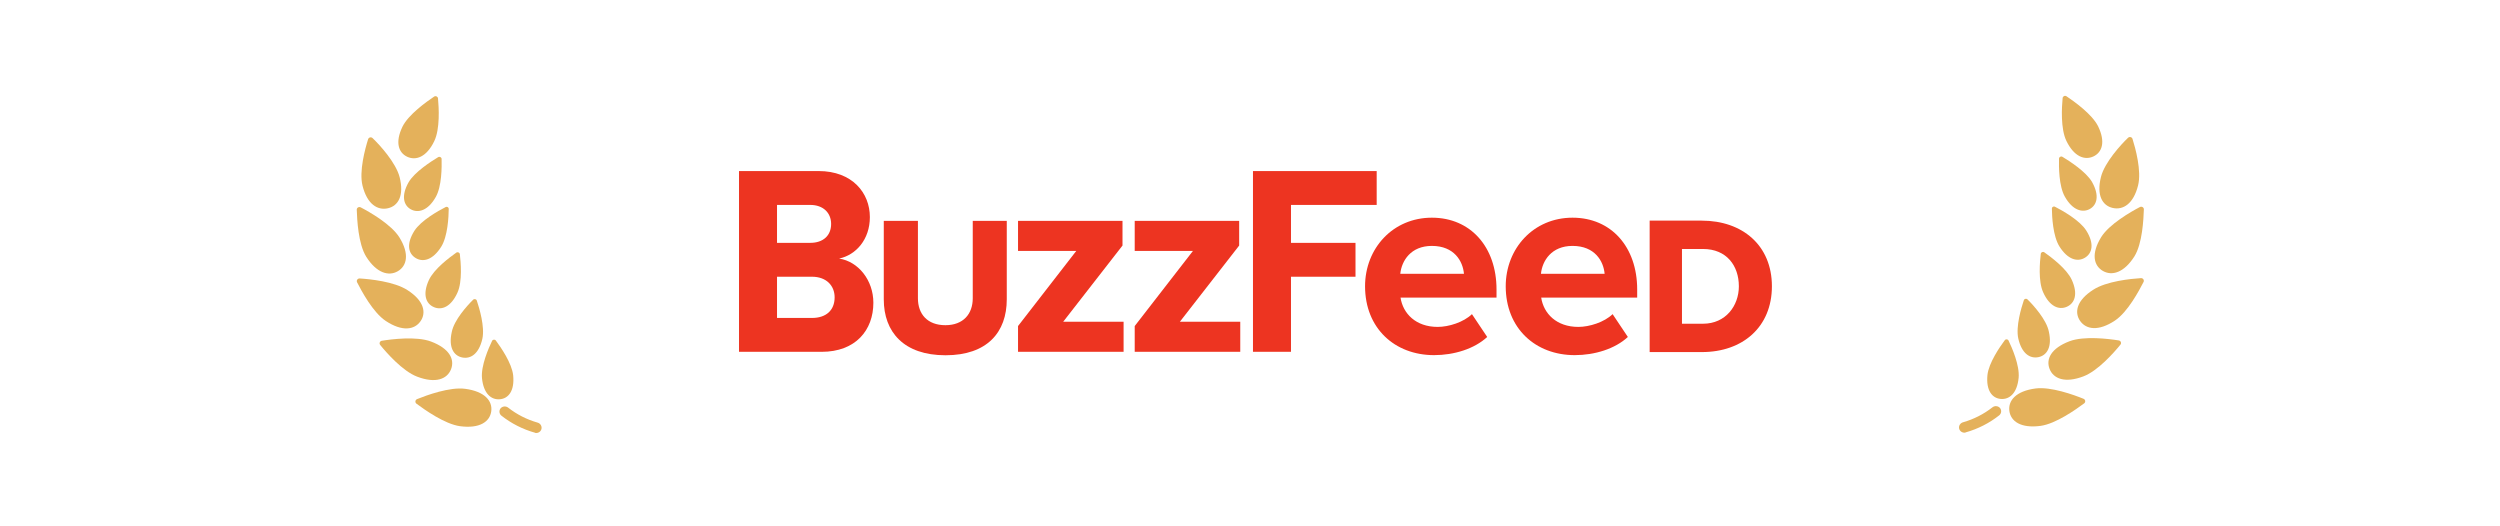 <svg viewBox="0 0 380 80" height="80" width="380" version="1.1" fill="none" xmlns:xlink="http://www.w3.org/1999/xlink" xmlns="http://www.w3.org/2000/svg"><defs><clipPath id="master_svg0_1766_19687"><rect rx="0" height="28" width="157" y="26" x="112.329"></rect></clipPath></defs><g><g><g clip-path="url(#master_svg0_1766_19687)"><g><g><path fill-opacity="1" fill="#ED3421" d="M112.329,53.478L112.329,26L124.417,26C129.569,26,132.219,29.339,132.219,32.995C132.219,36.409,130.103,38.76,127.545,39.301C130.471,39.748,132.752,42.602,132.752,46.016C132.752,50.176,130.066,53.478,124.877,53.478L112.329,53.478ZM126.331,34.04C126.331,32.342,125.117,31.149,123.166,31.149L118.107,31.149L118.107,36.913L123.166,36.913C125.117,36.913,126.331,35.812,126.331,34.04ZM126.864,45.195C126.864,43.46,125.65,42.061,123.405,42.061L118.107,42.061L118.107,48.329L123.424,48.329C125.558,48.329,126.864,47.173,126.864,45.195Z"></path></g><g><path fill-opacity="1" fill="#ED3421" d="M134.335,45.512L134.335,33.573L139.524,33.573L139.524,45.344C139.524,47.713,140.94,49.429,143.7,49.429C146.423,49.429,147.858,47.713,147.858,45.344L147.858,33.573L153.029,33.573L153.029,45.493C153.029,50.493,150.066,54,143.719,54C137.371,54,134.335,50.455,134.335,45.512Z"></path></g><g><path fill-opacity="1" fill="#ED3421" d="M154.741,53.477L154.741,49.56L163.591,38.144L154.741,38.144L154.741,33.573L170.62,33.573L170.62,37.323L161.604,48.907L170.785,48.907L170.785,53.477L154.741,53.477Z"></path></g><g><path fill-opacity="1" fill="#ED3421" d="M172.476,53.477L172.476,49.56L181.326,38.144L172.476,38.144L172.476,33.573L188.354,33.573L188.354,37.323L179.339,48.907L188.52,48.907L188.52,53.477L172.476,53.477Z"></path></g><g><path fill-opacity="1" fill="#ED3421" d="M190.452,53.478L190.452,26L209.256,26L209.256,31.149L196.23,31.149L196.23,36.913L206.036,36.913L206.036,42.061L196.23,42.061L196.23,53.478L190.452,53.478Z"></path></g><g><path fill-opacity="1" fill="#ED3421" d="M207.489,43.516C207.489,37.751,211.721,33.088,217.646,33.088C223.533,33.088,227.471,37.546,227.471,44.001L227.471,45.232L212.88,45.232C213.248,47.657,215.199,49.69,218.529,49.69C220.203,49.69,222.466,48.981,223.736,47.75L226.054,51.22C224.104,53.029,221.013,53.981,217.977,53.981C211.997,53.981,207.489,49.895,207.489,43.516ZM217.646,37.378C214.444,37.378,213.046,39.636,212.843,41.613L222.521,41.613C222.356,39.71,221.05,37.378,217.646,37.378Z"></path></g><g><path fill-opacity="1" fill="#ED3421" d="M228.87,43.516C228.87,37.751,233.102,33.088,239.026,33.088C244.914,33.088,248.852,37.546,248.852,44.001L248.852,45.232L234.261,45.232C234.629,47.657,236.579,49.69,239.91,49.69C241.584,49.69,243.847,48.981,245.117,47.75L247.435,51.22C245.485,53.029,242.394,53.981,239.358,53.981C233.378,53.981,228.87,49.895,228.87,43.516ZM239.026,37.378C235.825,37.378,234.427,39.636,234.224,41.613L243.902,41.613C243.737,39.71,242.43,37.378,239.026,37.378Z"></path></g><g><path fill-opacity="1" fill="#ED3421" d="M250.747,53.515L250.747,33.536L258.659,33.536C264.859,33.536,269.33,37.304,269.33,43.516C269.33,49.709,264.878,53.515,258.696,53.515L250.747,53.515ZM264.307,43.516C264.307,40.42,262.467,37.845,258.861,37.845L255.66,37.845L255.66,49.206L258.861,49.206C262.302,49.206,264.307,46.482,264.307,43.516Z"></path></g></g></g><g><g transform="matrix(0.984,-0.181,0.185,0.983,1.203,52.571)"><g><path fill-opacity="1" fill="#E4B15B" d="M318.243,24.648C318.939,27.212,318.1,28.66,316.687,29.025C315.274,29.39,313.795,28.531,313.099,25.967C312.547,23.972,313.364,20.743,313.739,19.445C313.819,19.184,314.154,19.097,314.358,19.284C315.351,20.26,317.692,22.674,318.243,24.648Z"></path></g><g><path fill-opacity="1" fill="#E4B15B" d="M322.548,34.582C321.345,37.211,319.612,37.886,318.132,37.253C316.653,36.62,316.035,34.915,317.249,32.286C318.199,30.227,321.146,27.995,322.383,27.191C322.636,27.018,322.987,27.171,323.023,27.47C323.199,28.939,323.497,32.522,322.548,34.582Z"></path></g><g><path fill-opacity="1" fill="#E4B15B" d="M320,45.095C318.002,47.241,316.103,47.434,314.888,46.393C313.674,45.353,313.586,43.497,315.584,41.298C317.152,39.581,320.706,38.326,322.208,37.865C322.347,37.819,322.501,37.85,322.611,37.945C322.721,38.041,322.769,38.186,322.738,38.326C322.406,39.796,321.567,43.379,320,45.095Z"></path></g><g><path fill-opacity="1" fill="#E4B15B" d="M315.285,54.15C312.514,55.33,310.737,54.686,310.086,53.238C309.434,51.789,310.141,50.073,312.912,48.947C315.12,48.024,318.84,48.335,320.375,48.517C320.682,48.56,320.836,48.901,320.662,49.15C319.756,50.32,317.449,53.227,315.285,54.15Z"></path></g><g><path fill-opacity="1" fill="#E4B15B" d="M309.026,61.616C306.056,62.163,304.477,61.144,304.179,59.578C303.881,58.012,304.974,56.521,307.944,55.984C310.262,55.566,313.861,56.703,315.307,57.218C315.445,57.265,315.547,57.379,315.574,57.519C315.602,57.658,315.55,57.801,315.44,57.894C314.28,58.881,311.344,61.198,309.026,61.616Z"></path></g><g><path fill-opacity="1" fill="#E4B15B" d="M301.232,67.839C298.207,67.689,296.915,66.337,296.993,64.76C297.07,63.183,298.505,61.96,301.519,62.11C303.881,62.228,307.105,64.138,308.397,64.964C308.666,65.122,308.666,65.502,308.397,65.661C306.994,66.348,303.583,67.946,301.232,67.839Z"></path></g><g><path fill-opacity="1" fill="#E4B15B" d="M299.31,60.05C298.648,62.324,297.323,63.064,296.054,62.721C294.784,62.377,294.067,61.058,294.729,58.784C295.259,57.003,297.389,54.889,298.295,54.053C298.477,53.88,298.783,53.963,298.847,54.203C299.156,55.34,299.829,58.237,299.31,60.05Z"></path></g><g><path fill-opacity="1" fill="#E4B15B" d="M305.118,53.999C305.195,56.37,304.169,57.475,302.855,57.507C301.541,57.539,300.448,56.52,300.36,54.16C300.305,52.304,301.674,49.654,302.27,48.592C302.329,48.492,302.439,48.431,302.557,48.431C302.675,48.431,302.785,48.492,302.844,48.592C303.55,49.6,305.118,52.154,305.118,53.999Z"></path></g><g><path fill-opacity="1" fill="#E4B15B" d="M309.998,46.877C310.561,49.183,309.777,50.46,308.496,50.76C307.216,51.061,305.924,50.245,305.372,47.939C304.931,46.137,305.736,43.283,306.101,42.124C306.183,41.894,306.484,41.825,306.664,41.996C307.525,42.886,309.534,45.032,309.998,46.877Z"></path></g><g><path fill-opacity="1" fill="#E4B15B" d="M313.541,39.894C314.413,42.104,313.806,43.466,312.58,43.927C311.355,44.389,309.964,43.756,309.092,41.546C308.407,39.819,308.816,36.879,309.026,35.688C309.041,35.574,309.12,35.477,309.231,35.437C309.342,35.396,309.467,35.419,309.555,35.495C310.527,36.246,312.845,38.167,313.541,39.894Z"></path></g><g><path fill-opacity="1" fill="#E4B15B" d="M315.77,32.801C316.532,35.043,315.87,36.384,314.666,36.781C313.463,37.178,312.061,36.502,311.299,34.249C310.692,32.49,311.244,29.583,311.498,28.392C311.561,28.154,311.857,28.062,312.05,28.22C312.944,29.014,315.163,31.084,315.77,32.801Z"></path></g><g><path fill-opacity="1" fill="#E4B15B" d="M289.828,66.776C289.387,66.777,289.023,66.442,289,66.015C288.981,65.572,289.329,65.196,289.784,65.167C291.462,65.003,293.09,64.518,294.575,63.74C294.969,63.539,295.457,63.676,295.679,64.052C295.886,64.435,295.745,64.909,295.359,65.124C293.651,66.025,291.773,66.58,289.839,66.755L289.828,66.776Z"></path></g></g><g transform="matrix(-0.984,-0.181,-0.185,0.983,184.061,16.782)"><g><path fill-opacity="1" fill="#E4B15B" d="M120.245,24.648C120.941,27.212,120.102,28.66,118.689,29.025C117.276,29.39,115.797,28.532,115.101,25.968C114.549,23.972,115.366,20.743,115.741,19.445C115.821,19.184,116.156,19.097,116.36,19.284C117.353,20.261,119.694,22.674,120.245,24.648Z"></path></g><g><path fill-opacity="1" fill="#E4B15B" d="M124.55,34.582C123.347,37.211,121.614,37.887,120.134,37.254C118.655,36.621,118.037,34.915,119.251,32.287C120.201,30.227,123.148,27.996,124.385,27.191C124.638,27.018,124.989,27.171,125.025,27.47C125.201,28.94,125.499,32.523,124.55,34.582Z"></path></g><g><path fill-opacity="1" fill="#E4B15B" d="M122.002,45.096C120.004,47.242,118.105,47.435,116.89,46.394C115.676,45.354,115.588,43.498,117.586,41.299C119.154,39.582,122.708,38.327,124.21,37.866C124.349,37.82,124.503,37.85,124.613,37.946C124.723,38.041,124.771,38.187,124.74,38.327C124.408,39.797,123.569,43.38,122.002,45.096Z"></path></g><g><path fill-opacity="1" fill="#E4B15B" d="M117.285,54.15C114.515,55.33,112.737,54.686,112.086,53.238C111.435,51.79,112.141,50.073,114.912,48.947C117.12,48.024,120.84,48.335,122.375,48.518C122.682,48.561,122.836,48.902,122.662,49.151C121.757,50.32,119.449,53.227,117.285,54.15Z"></path></g><g><path fill-opacity="1" fill="#E4B15B" d="M111.028,61.616C108.058,62.163,106.479,61.144,106.181,59.578C105.883,58.012,106.976,56.52,109.946,55.984C112.264,55.566,115.863,56.703,117.309,57.218C117.447,57.264,117.549,57.379,117.576,57.519C117.604,57.658,117.552,57.801,117.442,57.894C116.282,58.881,113.346,61.198,111.028,61.616Z"></path></g><g><path fill-opacity="1" fill="#E4B15B" d="M103.234,67.839C100.209,67.689,98.917,66.337,98.995,64.76C99.072,63.183,100.507,61.96,103.521,62.111C105.883,62.229,109.107,64.138,110.399,64.964C110.668,65.123,110.668,65.503,110.399,65.661C108.996,66.348,105.585,67.947,103.234,67.839Z"></path></g><g><path fill-opacity="1" fill="#E4B15B" d="M101.312,60.05C100.65,62.324,99.325,63.064,98.056,62.721C96.786,62.378,96.069,61.058,96.731,58.784C97.261,57.003,99.391,54.89,100.297,54.053C100.479,53.88,100.785,53.964,100.849,54.203C101.158,55.34,101.831,58.237,101.312,60.05Z"></path></g><g><path fill-opacity="1" fill="#E4B15B" d="M107.118,54C107.195,56.371,106.169,57.475,104.855,57.508C103.541,57.54,102.448,56.521,102.36,54.161C102.305,52.305,103.674,49.655,104.27,48.593C104.329,48.493,104.439,48.432,104.557,48.432C104.675,48.432,104.785,48.493,104.844,48.593C105.551,49.601,107.118,52.154,107.118,54Z"></path></g><g><path fill-opacity="1" fill="#E4B15B" d="M112,46.877C112.563,49.183,111.779,50.46,110.498,50.76C109.218,51.061,107.926,50.245,107.374,47.939C106.933,46.137,107.738,43.283,108.103,42.124C108.185,41.894,108.486,41.825,108.666,41.996C109.527,42.886,111.536,45.032,112,46.877Z"></path></g><g><path fill-opacity="1" fill="#E4B15B" d="M115.543,39.894C116.415,42.104,115.808,43.466,114.582,43.927C113.357,44.389,111.966,43.756,111.094,41.546C110.409,39.819,110.818,36.879,111.028,35.688C111.043,35.574,111.122,35.477,111.233,35.437C111.344,35.396,111.469,35.419,111.557,35.495C112.529,36.246,114.847,38.166,115.543,39.894Z"></path></g><g><path fill-opacity="1" fill="#E4B15B" d="M117.772,32.802C118.534,35.044,117.872,36.385,116.668,36.782C115.465,37.179,114.063,36.503,113.301,34.25C112.694,32.491,113.246,29.583,113.5,28.393C113.563,28.155,113.859,28.063,114.052,28.221C114.946,29.015,117.165,31.085,117.772,32.802Z"></path></g><g><path fill-opacity="1" fill="#E4B15B" d="M91.83,66.777C91.389,66.778,91.025,66.443,91.002,66.016C90.983,65.573,91.331,65.197,91.786,65.168C93.464,65.004,95.092,64.519,96.577,63.741C96.971,63.539,97.459,63.677,97.681,64.052C97.888,64.435,97.747,64.91,97.361,65.125C95.653,66.026,93.775,66.581,91.841,66.756L91.83,66.777Z"></path></g></g></g></g></g></svg>